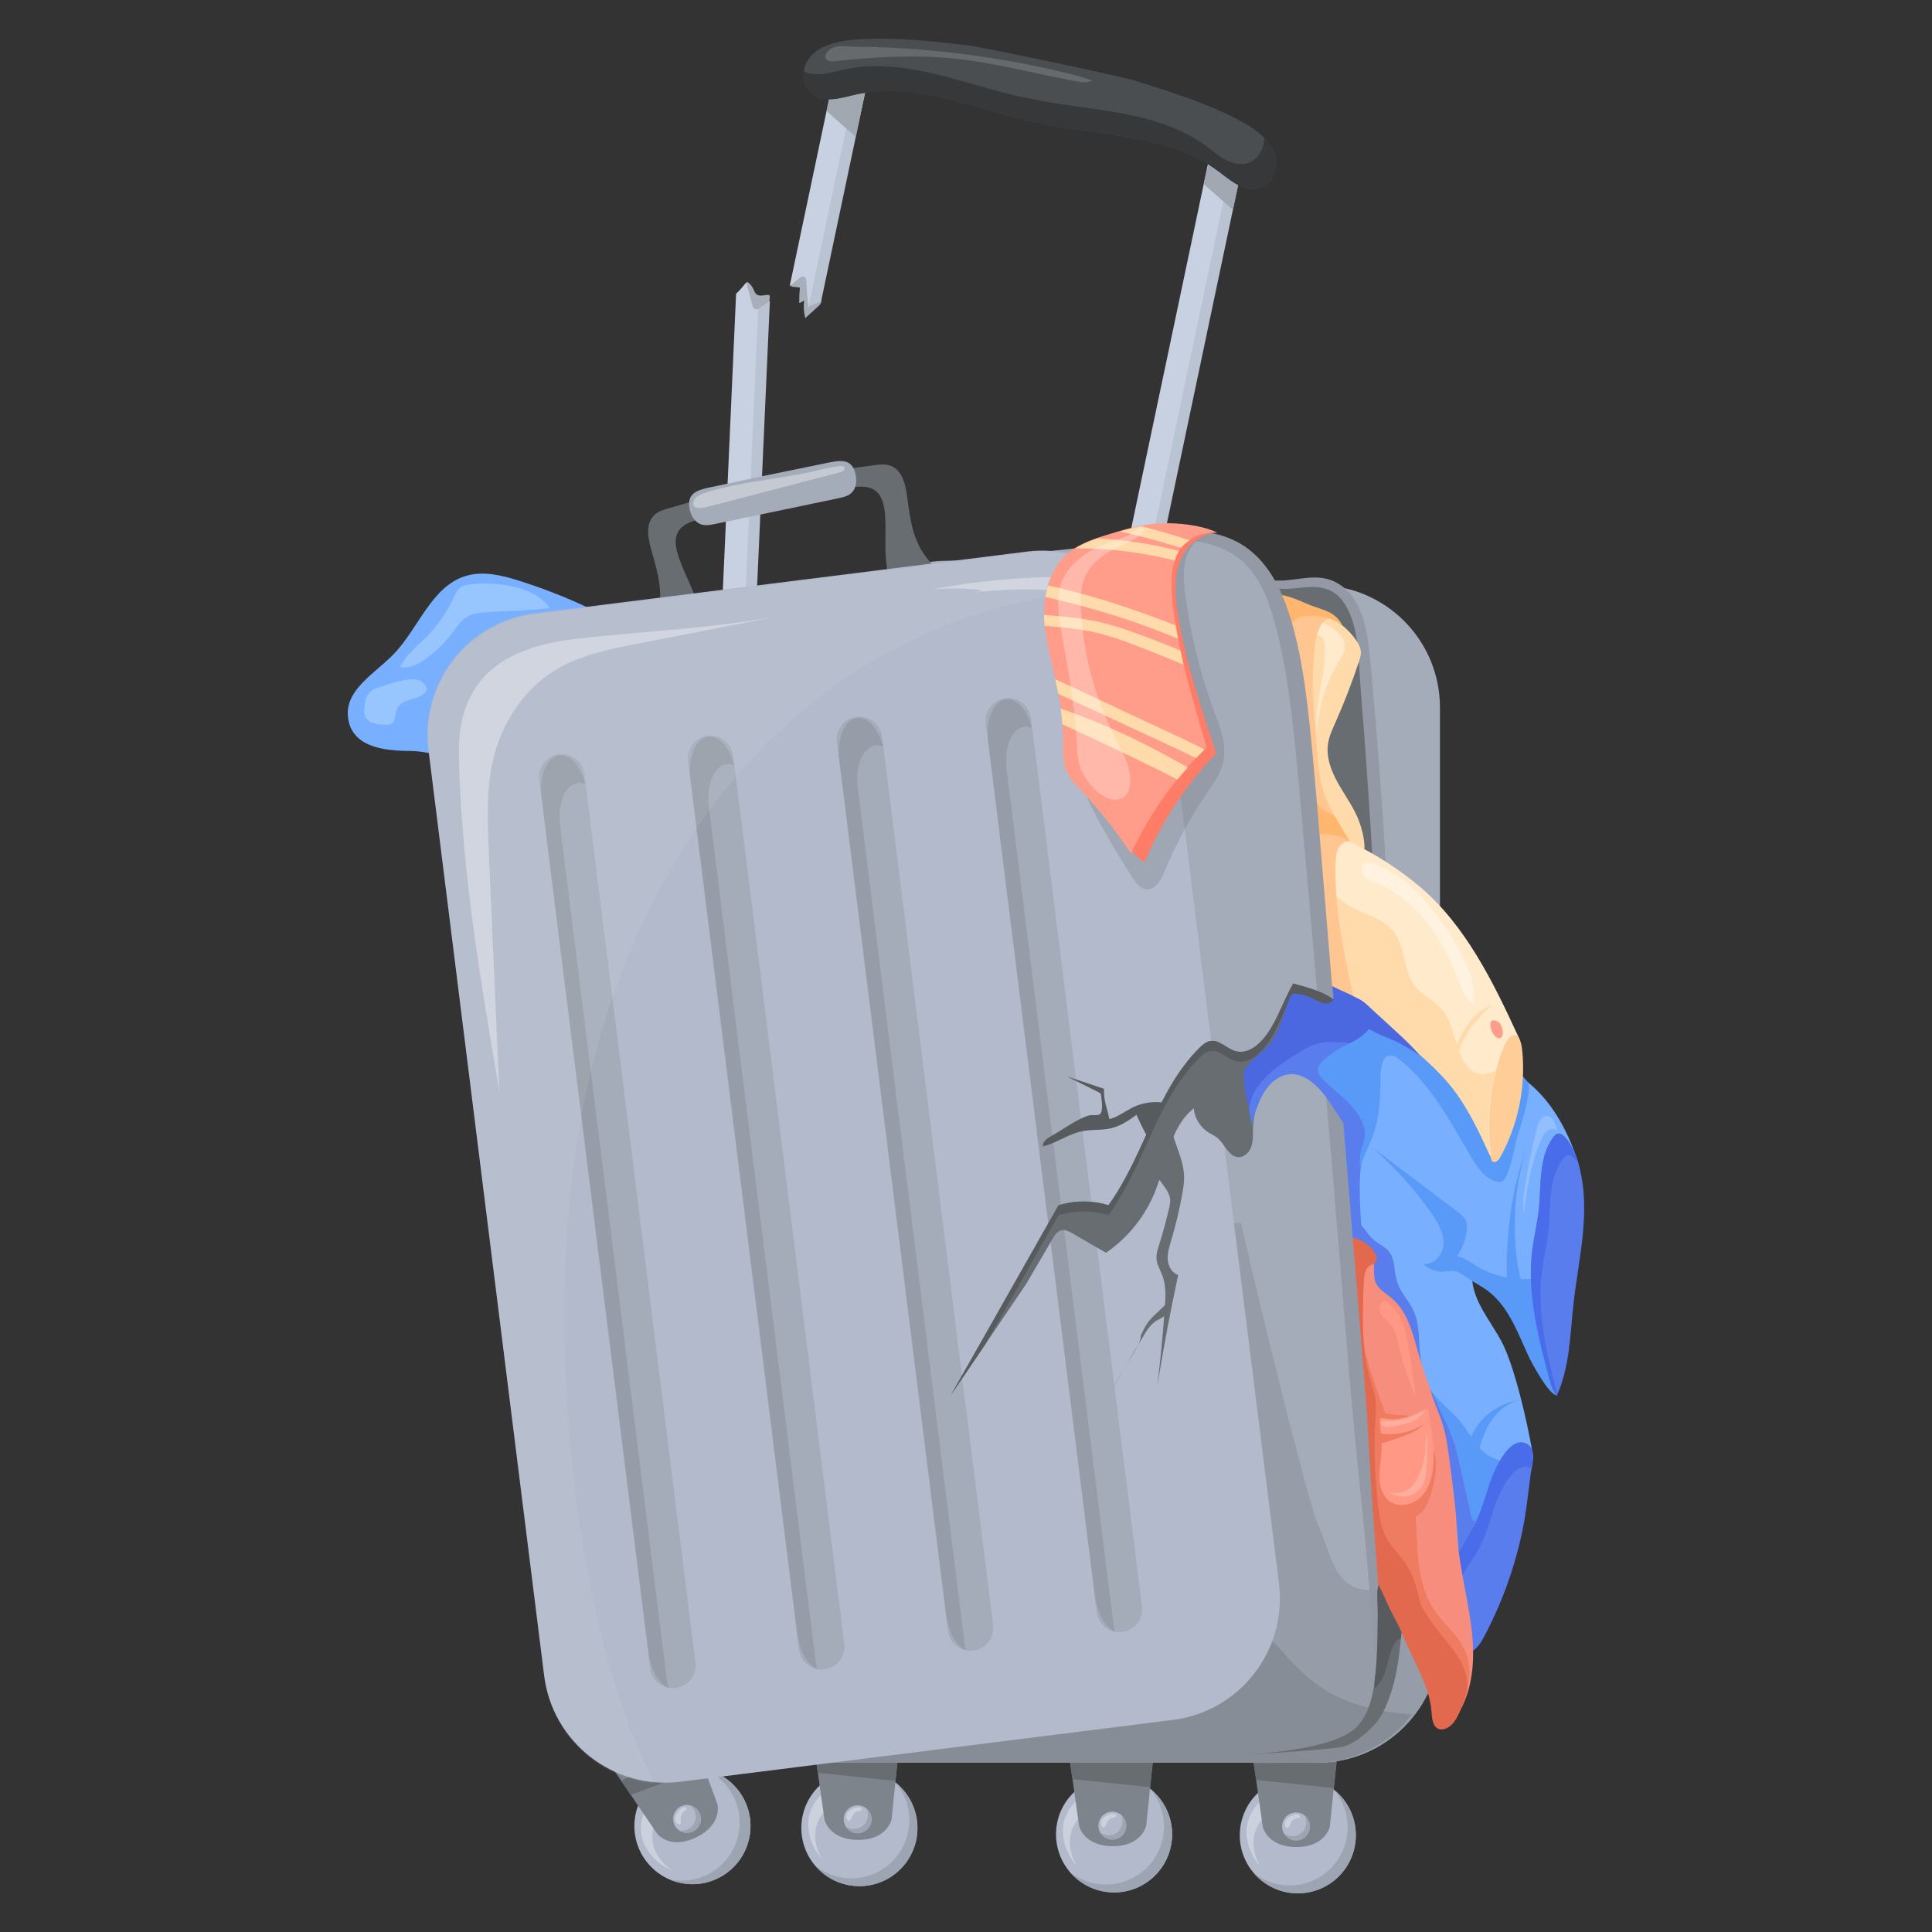 <svg width="50" height="50" viewBox="0 0 50 50" fill="none" xmlns="http://www.w3.org/2000/svg">
<rect x="0" y="0" width="50" height="50" fill="#333333" stroke="none"/>
<g clip-path="url(#clip0_267_4903)">
<path d="M40.792 29.936C41.141 30.938 40.738 32.086 40.605 33.139C40.483 34.114 40.36 35.09 40.236 36.064C39.904 35.53 39.685 34.935 39.383 34.383C39.081 33.831 38.671 33.305 38.096 33.055C38.115 33.672 38.568 34.171 38.858 34.715C39.196 35.347 39.534 36.843 39.653 37.55C39.722 37.968 39.581 37.614 39.57 38.036C39.558 38.442 39.469 38.841 39.383 39.238C39.258 39.802 39.134 40.369 38.943 40.913C38.681 41.66 38.294 42.364 37.805 42.986C37.509 42.345 37.392 41.636 37.286 40.938C36.924 38.516 36.682 36.077 36.43 33.642C36.233 31.755 36.052 29.743 36.916 28.054C37.011 27.871 37.135 27.678 37.333 27.625C37.662 27.535 38.073 27.778 38.415 27.788C38.79 27.799 39.002 27.629 39.336 27.856C39.99 28.297 40.47 29.009 40.792 29.936Z" fill="#78AFFF"/>
<path d="M9.002 18.516C8.957 17.839 9.696 17.429 10.172 16.945C10.836 16.27 11.161 15.165 12.07 14.901C12.516 14.772 12.991 14.889 13.433 15.029C14.576 15.39 15.675 15.893 16.694 16.525C17.271 16.882 17.843 17.3 18.178 17.89C18.516 18.48 18.564 19.283 18.13 19.807C17.888 20.096 17.533 20.268 17.177 20.389C15.548 20.942 13.735 20.596 12.199 19.913C11.602 19.646 11.219 19.438 10.557 19.433C9.936 19.429 9.057 19.331 9.002 18.516Z" fill="#78AFFF"/>
<path d="M19.503 7.495C19.522 7.542 19.543 7.593 19.585 7.621C19.668 7.68 19.781 7.629 19.883 7.633C19.896 7.633 19.909 7.635 19.917 7.646C19.922 7.653 19.922 7.665 19.922 7.676C19.907 7.933 19.881 8.192 19.813 8.44C19.773 8.584 19.703 8.739 19.562 8.788C19.456 8.824 19.33 8.78 19.268 8.688C19.226 8.625 19.213 8.548 19.205 8.472C19.181 8.264 19.173 8.056 19.183 7.846C19.188 7.706 19.235 7.43 19.319 7.309C19.343 7.266 19.464 7.391 19.503 7.495Z" fill="#A8AFBA"/>
<path d="M20.701 7.449C20.688 7.582 20.682 7.714 20.684 7.846C20.73 7.827 20.771 7.805 20.812 7.776C20.792 7.928 20.801 8.085 20.841 8.232C20.954 8.13 21.067 8.028 21.18 7.924C21.209 7.897 21.237 7.871 21.248 7.835C21.256 7.81 21.256 7.784 21.254 7.757C21.248 7.623 21.245 7.489 21.239 7.355C21.235 7.245 21.23 7.132 21.184 7.031C21.139 6.931 21.045 6.844 20.935 6.844C20.846 6.844 20.767 6.897 20.697 6.954C20.607 7.03 20.52 7.122 20.501 7.239C20.492 7.29 20.448 7.377 20.48 7.413C20.492 7.427 20.703 7.43 20.701 7.449Z" fill="#A8AFBA"/>
<path d="M20.873 7.256C20.875 7.485 20.899 7.712 20.924 7.939C21.029 7.888 21.139 7.846 21.248 7.81L22.52 1.771L21.943 1.65L20.782 7.158C20.829 7.162 20.871 7.209 20.873 7.256Z" fill="#BAC3D1"/>
<path d="M19.64 7.988C19.577 8.039 19.498 7.999 19.479 7.928C19.436 7.765 19.389 7.604 19.349 7.442L18.604 24.124L19.192 24.15L19.924 7.795C19.823 7.85 19.728 7.914 19.64 7.988Z" fill="#BAC3D1"/>
<path d="M32.245 3.826L31.669 3.704L26.978 25.988L27.554 26.11L32.245 3.826Z" fill="#BAC3D1"/>
<path d="M19.477 7.928C19.42 7.722 19.362 7.517 19.314 7.309C19.23 7.41 19.147 7.514 19.05 7.602L18.312 24.108L18.901 24.135L19.624 7.998C19.564 8.032 19.496 7.992 19.477 7.928Z" fill="#C7D1E2"/>
<path d="M20.722 7.171C20.785 7.124 20.871 7.188 20.871 7.256C20.873 7.485 20.898 7.712 20.922 7.939C20.924 7.939 20.924 7.937 20.926 7.937L22.238 1.711L21.662 1.588L20.436 7.408C20.532 7.33 20.624 7.245 20.722 7.171Z" fill="#C7D1E2"/>
<path d="M31.964 3.765L31.388 3.643L26.696 25.928L27.273 26.049L31.964 3.765Z" fill="#C7D1E2"/>
<path d="M21.53 2.299L21.391 2.876L22.147 3.543L22.461 2.072L21.53 2.299Z" fill="#A1A8B2"/>
<path d="M31.291 4.186L31.151 4.763L31.908 5.43L32.219 3.959L31.291 4.186Z" fill="#A1A8B2"/>
<path d="M32.975 3.948C32.819 3.56 32.422 3.295 32.03 3.091C31.186 2.651 30.263 2.365 29.348 2.081C29.012 1.976 25.436 1.219 25.087 1.18C24.136 1.068 23.176 0.956 22.227 1.017C21.785 1.045 21.315 1.127 21.017 1.418C20.717 1.709 20.706 2.272 21.094 2.484C21.41 2.656 21.796 2.526 22.144 2.446C22.923 2.269 23.757 2.376 24.548 2.567C25.333 2.756 26.099 3.027 26.891 3.182C27.68 3.36 28.488 3.424 29.284 3.568C30.084 3.713 30.89 3.953 31.532 4.43C31.817 4.643 32.118 4.918 32.477 4.889C32.915 4.855 33.132 4.335 32.975 3.948Z" fill="#4B4E51"/>
<path d="M32.975 3.948C32.918 3.806 32.828 3.679 32.718 3.568C32.718 3.893 32.511 4.216 32.167 4.244C31.809 4.275 31.509 3.999 31.222 3.785C30.58 3.307 29.774 3.068 28.974 2.923C28.18 2.777 27.37 2.715 26.582 2.537C25.789 2.38 25.023 2.112 24.238 1.923C23.447 1.732 22.613 1.624 21.834 1.802C21.492 1.879 21.115 2.006 20.804 1.847C20.768 2.097 20.856 2.358 21.092 2.486C21.407 2.658 21.794 2.528 22.142 2.448C22.921 2.271 23.755 2.378 24.546 2.569C25.331 2.758 26.097 3.029 26.889 3.184C27.678 3.361 28.486 3.426 29.282 3.569C30.082 3.715 30.888 3.955 31.529 4.432C31.814 4.645 32.116 4.919 32.475 4.891C32.914 4.855 33.131 4.335 32.975 3.948Z" fill="#36383A"/>
<path opacity="0.16" d="M21.585 1.586C22.628 1.471 23.681 1.41 24.725 1.52C25.796 1.631 26.84 1.923 27.9 2.112C28.031 2.134 28.182 2.151 28.282 2.066C28.253 2.091 27.972 1.983 27.925 1.972C27.799 1.94 27.67 1.908 27.544 1.877C27.289 1.817 27.034 1.758 26.778 1.705C26.264 1.599 25.747 1.51 25.228 1.439C24.191 1.293 23.143 1.217 22.096 1.208C21.921 1.206 21.673 1.161 21.515 1.255C21.302 1.378 21.298 1.618 21.585 1.586Z" fill="white"/>
<path d="M19.409 47.458C19.519 46.634 18.942 45.876 18.12 45.766C17.298 45.655 16.542 46.233 16.431 47.057C16.321 47.88 16.898 48.638 17.72 48.749C18.542 48.859 19.298 48.281 19.409 47.458Z" fill="#B2BACC"/>
<path d="M18.235 45.786C18.552 45.922 18.823 46.168 18.988 46.502C19.354 47.249 19.046 48.151 18.303 48.518C17.988 48.673 17.644 48.707 17.325 48.639C17.714 48.807 18.172 48.811 18.584 48.609C19.329 48.242 19.635 47.34 19.269 46.593C19.056 46.162 18.667 45.878 18.235 45.786Z" fill="#9DA5B2"/>
<path opacity="0.33" d="M16.65 47.671C16.78 48.013 17.076 48.274 17.412 48.414C17.214 48.287 17.046 48.108 16.953 47.89C16.863 47.673 16.853 47.417 16.951 47.204C17.003 47.094 17.078 46.998 17.136 46.894C17.182 46.81 17.216 46.703 17.157 46.629C16.965 46.381 16.718 46.784 16.657 46.93C16.561 47.16 16.561 47.434 16.65 47.671Z" fill="white"/>
<path d="M18.567 46.691C18.567 46.691 18.703 47.213 18.026 47.546C17.339 47.884 17.009 47.459 17.009 47.459L15.801 45.682L17.826 44.683L18.567 46.691Z" fill="#7E848C"/>
<path d="M18.103 46.914C18.19 47.094 18.118 47.31 17.939 47.397C17.76 47.484 17.544 47.412 17.458 47.232C17.371 47.053 17.443 46.837 17.622 46.75C17.799 46.663 18.014 46.737 18.103 46.914Z" fill="#B2BACC"/>
<path d="M17.85 46.72C17.899 46.754 17.94 46.801 17.969 46.858C18.055 47.037 17.984 47.253 17.804 47.34C17.731 47.376 17.65 47.385 17.574 47.37C17.678 47.442 17.816 47.457 17.936 47.397C18.116 47.31 18.188 47.092 18.101 46.914C18.052 46.81 17.955 46.742 17.85 46.72Z" fill="#9DA5B2"/>
<path opacity="0.33" d="M17.561 46.867C17.52 46.913 17.482 46.967 17.471 47.028C17.46 47.088 17.479 47.158 17.528 47.196C17.546 47.211 17.573 47.219 17.594 47.208C17.609 47.2 17.616 47.183 17.62 47.166C17.622 47.149 17.62 47.132 17.62 47.117C17.616 47.073 17.616 47.028 17.63 46.984C17.643 46.941 17.667 46.901 17.703 46.877C17.718 46.867 17.733 46.86 17.747 46.846C17.76 46.835 17.769 46.816 17.763 46.799C17.752 46.767 17.703 46.769 17.678 46.778C17.633 46.797 17.594 46.833 17.561 46.867Z" fill="white"/>
<path d="M16.072 46.09L16.323 46.449L18.22 45.75L17.986 45.111L16.072 46.09Z" fill="#686D72"/>
<path d="M29.894 48.536C30.481 47.948 30.481 46.995 29.894 46.407C29.308 45.82 28.357 45.82 27.77 46.407C27.183 46.995 27.183 47.948 27.77 48.536C28.357 49.124 29.308 49.124 29.894 48.536Z" fill="#B2BACC"/>
<path d="M29.763 46.291C29.988 46.553 30.124 46.894 30.124 47.268C30.124 48.1 29.452 48.773 28.622 48.773C28.271 48.773 27.946 48.652 27.691 48.448C27.967 48.771 28.376 48.975 28.833 48.975C29.663 48.975 30.335 48.302 30.335 47.47C30.335 46.994 30.111 46.567 29.763 46.291Z" fill="#9DA5B2"/>
<path opacity="0.33" d="M27.512 47.283C27.478 47.646 27.627 48.013 27.868 48.287C27.747 48.085 27.674 47.85 27.689 47.614C27.702 47.38 27.806 47.145 27.989 46.996C28.083 46.92 28.193 46.867 28.291 46.799C28.368 46.746 28.446 46.663 28.427 46.57C28.365 46.262 27.965 46.514 27.846 46.618C27.657 46.786 27.536 47.032 27.512 47.283Z" fill="white"/>
<path d="M29.663 47.251C29.663 47.251 29.553 47.779 28.801 47.779C28.036 47.779 27.927 47.251 27.927 47.251L27.625 45.122H29.882L29.663 47.251Z" fill="#7E848C"/>
<path d="M28.787 47.608C28.986 47.608 29.148 47.447 29.148 47.247C29.148 47.048 28.986 46.886 28.787 46.886C28.588 46.886 28.427 47.048 28.427 47.247C28.427 47.447 28.588 47.608 28.787 47.608Z" fill="#B2BACC"/>
<path d="M29.006 46.962C29.036 47.015 29.053 47.073 29.053 47.138C29.053 47.336 28.892 47.499 28.692 47.499C28.61 47.499 28.534 47.47 28.474 47.423C28.536 47.533 28.653 47.606 28.787 47.606C28.985 47.606 29.147 47.446 29.147 47.245C29.147 47.13 29.093 47.028 29.006 46.962Z" fill="#9DA5B2"/>
<path opacity="0.33" d="M28.684 46.965C28.625 46.988 28.569 47.02 28.531 47.069C28.493 47.119 28.48 47.191 28.508 47.245C28.52 47.266 28.539 47.287 28.563 47.285C28.58 47.285 28.595 47.274 28.605 47.261C28.614 47.247 28.62 47.23 28.625 47.215C28.64 47.173 28.661 47.134 28.691 47.1C28.722 47.068 28.761 47.041 28.805 47.035C28.822 47.034 28.84 47.034 28.858 47.028C28.875 47.022 28.892 47.011 28.893 46.992C28.897 46.958 28.854 46.937 28.825 46.935C28.778 46.933 28.727 46.949 28.684 46.965Z" fill="white"/>
<path d="M27.689 45.61L27.757 46.043L29.767 46.253L29.839 45.578L27.689 45.61Z" fill="#686D72"/>
<path d="M35.054 47.82C35.233 47.008 34.721 46.205 33.911 46.025C33.101 45.846 32.3 46.359 32.121 47.171C31.942 47.982 32.454 48.785 33.264 48.965C34.074 49.144 34.875 48.631 35.054 47.82Z" fill="#B2BACC"/>
<path d="M34.516 46.313C34.741 46.576 34.877 46.916 34.877 47.291C34.877 48.123 34.205 48.796 33.375 48.796C33.024 48.796 32.699 48.675 32.444 48.471C32.72 48.794 33.129 48.998 33.586 48.998C34.416 48.998 35.088 48.325 35.088 47.493C35.088 47.017 34.865 46.589 34.516 46.313Z" fill="#9DA5B2"/>
<path opacity="0.33" d="M32.265 47.306C32.231 47.669 32.38 48.036 32.621 48.31C32.5 48.108 32.427 47.873 32.442 47.637C32.455 47.402 32.559 47.168 32.742 47.019C32.836 46.943 32.946 46.89 33.044 46.822C33.121 46.769 33.199 46.686 33.18 46.593C33.117 46.285 32.718 46.536 32.599 46.64C32.41 46.809 32.289 47.054 32.265 47.306Z" fill="white"/>
<path d="M34.416 47.274C34.416 47.274 34.306 47.801 33.553 47.801C32.789 47.801 32.68 47.274 32.68 47.274L32.378 45.145H34.635L34.416 47.274Z" fill="#7E848C"/>
<path d="M33.541 47.629C33.74 47.629 33.901 47.468 33.901 47.268C33.901 47.069 33.74 46.907 33.541 46.907C33.342 46.907 33.181 47.069 33.181 47.268C33.181 47.468 33.342 47.629 33.541 47.629Z" fill="#B2BACC"/>
<path d="M33.762 46.984C33.792 47.037 33.807 47.096 33.807 47.16C33.807 47.359 33.647 47.521 33.446 47.521C33.363 47.521 33.288 47.493 33.227 47.446C33.29 47.555 33.407 47.629 33.541 47.629C33.739 47.629 33.901 47.468 33.901 47.268C33.901 47.153 33.846 47.051 33.762 46.984Z" fill="#9DA5B2"/>
<path opacity="0.33" d="M33.437 46.988C33.378 47.011 33.322 47.043 33.284 47.092C33.246 47.141 33.233 47.213 33.261 47.268C33.273 47.289 33.291 47.31 33.316 47.308C33.333 47.308 33.348 47.296 33.358 47.283C33.367 47.27 33.373 47.253 33.378 47.238C33.393 47.196 33.414 47.157 33.444 47.123C33.475 47.09 33.514 47.064 33.558 47.058C33.575 47.056 33.593 47.056 33.61 47.051C33.627 47.045 33.644 47.034 33.646 47.015C33.65 46.981 33.607 46.96 33.578 46.958C33.531 46.956 33.48 46.971 33.437 46.988Z" fill="white"/>
<path d="M32.444 45.631L32.51 46.066L34.52 46.276L34.592 45.6L32.444 45.631Z" fill="#686D72"/>
<path d="M23.302 48.372C23.889 47.785 23.889 46.832 23.302 46.244C22.716 45.656 21.765 45.656 21.178 46.244C20.592 46.832 20.592 47.785 21.178 48.372C21.765 48.96 22.716 48.96 23.302 48.372Z" fill="#B2BACC"/>
<path d="M23.174 46.128C23.398 46.391 23.534 46.731 23.534 47.105C23.534 47.937 22.862 48.611 22.032 48.611C21.681 48.611 21.356 48.489 21.102 48.285C21.377 48.609 21.787 48.813 22.243 48.813C23.073 48.813 23.745 48.14 23.745 47.308C23.743 46.829 23.521 46.404 23.174 46.128Z" fill="#9DA5B2"/>
<path opacity="0.33" d="M20.922 47.119C20.888 47.482 21.037 47.849 21.278 48.123C21.158 47.92 21.084 47.686 21.099 47.45C21.112 47.215 21.216 46.981 21.399 46.831C21.494 46.756 21.603 46.703 21.701 46.635C21.779 46.582 21.856 46.498 21.837 46.406C21.775 46.098 21.375 46.349 21.256 46.453C21.065 46.623 20.944 46.867 20.922 47.119Z" fill="white"/>
<path d="M23.073 47.088C23.073 47.088 22.964 47.616 22.211 47.616C21.447 47.616 21.337 47.088 21.337 47.088L21.035 44.959H23.292L23.073 47.088Z" fill="#7E848C"/>
<path d="M22.556 47.083C22.556 47.281 22.395 47.444 22.195 47.444C21.997 47.444 21.835 47.283 21.835 47.083C21.835 46.884 21.995 46.722 22.195 46.722C22.395 46.722 22.556 46.884 22.556 47.083Z" fill="#B2BACC"/>
<path d="M22.417 46.797C22.447 46.85 22.462 46.909 22.462 46.973C22.462 47.172 22.302 47.334 22.102 47.334C22.019 47.334 21.943 47.306 21.883 47.259C21.945 47.368 22.062 47.442 22.196 47.442C22.394 47.442 22.556 47.281 22.556 47.081C22.556 46.967 22.502 46.863 22.417 46.797Z" fill="#9DA5B2"/>
<path opacity="0.33" d="M22.092 46.801C22.034 46.824 21.977 46.856 21.939 46.905C21.901 46.954 21.888 47.026 21.917 47.081C21.928 47.102 21.947 47.123 21.971 47.121C21.988 47.121 22.003 47.109 22.013 47.096C22.022 47.083 22.028 47.066 22.034 47.051C22.049 47.009 22.069 46.969 22.1 46.935C22.13 46.903 22.169 46.877 22.213 46.871C22.23 46.869 22.249 46.869 22.266 46.864C22.283 46.858 22.3 46.846 22.302 46.828C22.305 46.794 22.262 46.773 22.234 46.771C22.186 46.771 22.137 46.784 22.092 46.801Z" fill="white"/>
<path d="M21.1 45.445L21.166 45.88L23.175 46.09L23.247 45.413L21.1 45.445Z" fill="#686D72"/>
<path d="M34.105 45.617H21.26C19.515 45.617 18.1 44.199 18.1 42.45V18.311C18.1 16.563 19.515 15.145 21.26 15.145H34.105C35.851 15.145 37.266 16.563 37.266 18.311V42.45C37.266 44.199 35.851 45.617 34.105 45.617Z" fill="#A4ACBA"/>
<path d="M37.266 42.45V40.414C36.76 40.887 36.082 41.21 35.394 41.153C34.518 41.082 34.486 40.295 34.099 39.431C33.822 38.813 31.816 30.681 31.644 29.338C31.061 24.766 31.98 27.879 31.848 23.271C31.81 21.968 31.786 20.648 31.488 19.372C31.397 18.985 31.255 17.998 30.861 17.799C30.487 17.61 29.853 18.083 29.593 18.306C28.882 18.913 28.544 19.839 28.238 20.724C26.559 25.585 24.987 30.482 23.413 35.379C22.686 37.642 21.958 39.909 21.5 42.242C21.281 43.352 21.126 44.496 21.25 45.617C21.252 45.617 21.254 45.617 21.258 45.617H34.103C35.85 45.617 37.266 44.199 37.266 42.45Z" fill="#969DA8"/>
<path d="M29.837 13.982C30.688 13.893 31.629 13.829 32.31 14.345C32.722 14.655 32.971 15.135 33.15 15.617C33.469 16.477 33.609 17.393 33.735 18.302C34.303 22.426 34.624 26.582 34.945 30.732C34.96 30.927 34.962 31.151 34.815 31.276C34.731 31.346 34.62 31.367 34.513 31.386C33.656 31.53 32.788 31.62 31.92 31.654C31.516 31.669 31.09 31.668 30.744 31.456C30.404 31.248 30.208 30.872 30.059 30.503C29.682 29.571 29.503 28.571 29.325 27.58C29.021 25.871 28.716 24.15 28.695 22.414C28.68 21.085 28.821 19.701 28.316 18.472C27.917 17.506 27.148 16.731 26.278 16.154C25.781 15.825 25.247 15.555 24.706 15.311C24.526 15.23 23.596 14.935 23.93 14.604C24.053 14.483 24.666 14.521 24.845 14.502C25.166 14.468 25.489 14.435 25.81 14.402C26.442 14.335 27.074 14.269 27.706 14.205C28.416 14.129 29.127 14.056 29.837 13.982Z" fill="#A4ACBA"/>
<path d="M17.622 13.668C17.733 13.553 17.903 13.494 18.065 13.443C18.712 13.235 19.367 13.044 20.028 12.872L19.93 12.401C19.052 12.652 18.175 12.904 17.299 13.155C17.201 13.184 17.099 13.212 17.014 13.267C16.693 13.471 16.758 13.883 16.848 14.203C17.024 14.825 17.193 15.364 16.997 15.997C16.827 16.542 17.707 16.563 18.035 16.186C18.126 16.082 18.118 15.942 18.093 15.818C17.994 15.305 17.695 14.848 17.543 14.348C17.469 14.122 17.441 13.853 17.622 13.668Z" fill="#686D72"/>
<path d="M22.549 12.639C22.4 12.579 22.222 12.592 22.052 12.609C21.375 12.677 20.7 12.764 20.026 12.87L19.928 12.399C20.832 12.278 21.735 12.159 22.641 12.038C22.743 12.025 22.847 12.012 22.947 12.027C23.323 12.085 23.426 12.49 23.471 12.819C23.56 13.46 23.617 14.021 24.051 14.523C24.424 14.954 23.624 15.326 23.175 15.111C23.051 15.05 23.002 14.919 22.975 14.797C22.862 14.286 22.954 13.749 22.896 13.229C22.87 12.997 22.788 12.738 22.549 12.639Z" fill="#686D72"/>
<path d="M21.269 12.008C20.873 12.089 20.337 12.199 19.905 12.288C19.875 12.293 19.844 12.301 19.814 12.307C19.782 12.312 19.752 12.32 19.722 12.325C19.329 12.409 18.937 12.492 18.544 12.577C18.097 12.671 17.752 12.713 17.85 13.19C17.887 13.362 17.995 13.543 18.191 13.583C18.293 13.604 18.403 13.581 18.506 13.56C19.037 13.45 19.569 13.339 20.099 13.229C20.629 13.118 21.162 13.006 21.692 12.896C21.796 12.874 21.905 12.851 21.99 12.793C22.156 12.677 22.18 12.469 22.146 12.295C22.05 11.817 21.716 11.917 21.269 12.008Z" fill="#A4ACBA"/>
<path opacity="0.35" d="M17.942 13.012C17.936 13.05 17.944 13.087 17.974 13.114C17.995 13.131 18.023 13.14 18.053 13.144C18.148 13.159 18.25 13.133 18.346 13.108C19.461 12.817 20.578 12.526 21.694 12.235C21.739 12.223 21.788 12.21 21.824 12.182C21.86 12.153 21.875 12.104 21.843 12.078C21.816 12.055 21.771 12.057 21.731 12.061C21.512 12.085 21.297 12.142 21.08 12.191C20.174 12.399 19.238 12.456 18.346 12.723C18.172 12.774 17.967 12.838 17.942 13.012Z" fill="white"/>
<path d="M33.807 20.1C34.426 27.729 35.045 35.358 35.662 42.986C35.858 38.37 35.939 33.751 35.956 29.132C35.971 24.691 35.926 20.219 35.067 15.863C35.026 15.657 34.973 15.432 34.805 15.305C34.694 15.222 34.56 15.165 34.424 15.145C34.165 15.105 33.258 15.018 32.888 15.035C32.888 15.035 33.299 16.453 33.361 16.716C33.622 17.824 33.714 18.966 33.807 20.1Z" fill="#686D72"/>
<path d="M32.748 15.126C33.114 15.319 33.49 15.211 33.882 15.192C34.239 15.175 34.558 15.273 34.767 15.578C35.184 16.179 35.152 17.058 35.209 17.754C35.364 19.697 35.497 21.645 35.597 23.594C35.797 27.502 35.884 31.418 35.831 35.33C35.816 36.427 35.794 37.521 35.76 38.618C35.743 39.166 35.716 39.713 35.701 40.261C35.694 40.535 35.688 40.809 35.69 41.082C35.692 41.371 35.662 41.649 35.628 41.936C35.614 42.051 35.811 42.057 35.811 41.936C35.811 41.696 35.796 41.452 35.824 41.214C35.856 40.951 35.877 40.688 35.896 40.425C35.933 39.923 35.95 39.418 35.973 38.915C36.016 37.93 36.052 36.943 36.075 35.956C36.124 33.95 36.137 31.944 36.116 29.938C36.075 25.948 35.896 21.959 35.541 17.984C35.497 17.497 35.469 17.003 35.392 16.519C35.335 16.162 35.239 15.795 35.035 15.491C34.837 15.197 34.55 14.997 34.195 14.955C33.731 14.902 33.265 15.101 32.803 14.995C32.727 14.978 32.673 15.086 32.748 15.126Z" fill="#949AA5"/>
<path d="M36.537 44.368C35.988 44.33 35.447 44.235 34.929 44.044C34.182 43.77 33.663 43.299 33.158 42.704C32.659 42.116 32.263 42.233 31.605 42.526C30.016 43.231 28.357 43.649 26.64 43.893C24.813 44.154 22.966 44.251 21.134 44.464C21.12 44.85 21.13 45.234 21.171 45.617C21.173 45.617 21.175 45.617 21.179 45.617H34.022C35.048 45.617 35.96 45.128 36.537 44.368Z" fill="#878D96"/>
<path d="M30.356 44.511L17.611 46.111C15.879 46.328 14.299 45.097 14.082 43.362L11.089 19.41C10.872 17.674 12.101 16.092 13.833 15.874L26.578 14.275C28.31 14.057 29.89 15.288 30.107 17.024L33.099 40.976C33.316 42.711 32.088 44.294 30.356 44.511Z" fill="#B2BACC"/>
<path d="M17.484 43.685C17.162 43.725 16.867 43.496 16.826 43.173L13.954 20.18C13.914 19.856 14.142 19.561 14.465 19.52C14.788 19.48 15.082 19.709 15.124 20.032L17.998 43.025C18.035 43.35 17.807 43.645 17.484 43.685Z" fill="#A4ACBA"/>
<path d="M17.258 43.477L14.494 21.356C14.424 20.792 14.628 20.302 14.95 20.261C15.018 20.253 15.084 20.265 15.15 20.293C15.037 19.834 14.758 19.514 14.475 19.548C14.152 19.588 13.947 20.077 14.018 20.643L16.783 42.766C16.839 43.212 17.051 43.572 17.296 43.681C17.279 43.615 17.266 43.547 17.258 43.477Z" fill="#969DA8"/>
<path d="M21.336 43.203C21.013 43.243 20.719 43.014 20.677 42.691L17.805 19.697C17.766 19.374 17.994 19.079 18.317 19.038C18.639 18.998 18.934 19.227 18.975 19.55L21.849 42.543C21.889 42.867 21.66 43.161 21.336 43.203Z" fill="#A4ACBA"/>
<path d="M21.11 42.995L18.345 20.872C18.275 20.308 18.479 19.818 18.802 19.777C18.87 19.769 18.936 19.781 19.002 19.809C18.889 19.349 18.609 19.03 18.326 19.064C18.004 19.104 17.798 19.593 17.87 20.159L20.634 42.282C20.691 42.728 20.902 43.088 21.148 43.197C21.131 43.133 21.119 43.065 21.11 42.995Z" fill="#969DA8"/>
<path d="M25.189 42.719C24.867 42.759 24.572 42.53 24.531 42.206L21.659 19.213C21.619 18.89 21.848 18.595 22.17 18.553C22.493 18.514 22.787 18.743 22.829 19.066L25.701 42.059C25.74 42.382 25.512 42.679 25.189 42.719Z" fill="#A4ACBA"/>
<path d="M24.961 42.511L22.199 20.387C22.129 19.824 22.333 19.334 22.655 19.293C22.723 19.285 22.789 19.297 22.855 19.325C22.742 18.865 22.463 18.546 22.18 18.58C21.857 18.62 21.651 19.109 21.723 19.675L24.488 41.798C24.544 42.244 24.756 42.604 25.001 42.713C24.984 42.649 24.971 42.581 24.961 42.511Z" fill="#969DA8"/>
<path d="M29.041 42.235C28.718 42.275 28.424 42.046 28.382 41.722L25.51 18.731C25.471 18.408 25.699 18.113 26.022 18.071C26.344 18.032 26.639 18.26 26.68 18.584L29.554 41.577C29.594 41.9 29.364 42.195 29.041 42.235Z" fill="#A4ACBA"/>
<path d="M28.815 42.027L26.05 19.905C25.98 19.342 26.184 18.852 26.507 18.811C26.575 18.803 26.641 18.814 26.707 18.843C26.594 18.383 26.314 18.064 26.032 18.098C25.709 18.137 25.503 18.627 25.575 19.193L28.339 41.316C28.396 41.762 28.607 42.121 28.853 42.231C28.836 42.165 28.822 42.097 28.815 42.027Z" fill="#969DA8"/>
<path opacity="0.07" d="M29.231 15.235C28.565 14.556 27.601 14.184 26.584 14.313L13.839 15.912C12.107 16.13 10.878 17.712 11.095 19.448L14.088 43.4C14.275 44.899 15.481 46.022 16.922 46.158C15.622 43.441 15.016 40.355 14.754 37.328C14.443 33.725 14.565 30.04 15.603 26.576C16.639 23.11 18.645 19.868 21.579 17.761C23.797 16.167 26.505 15.273 29.231 15.235Z" fill="white"/>
<path opacity="0.35" d="M11.944 18.697C11.866 19.075 11.87 19.467 11.883 19.852C11.976 22.673 12.45 25.464 12.923 28.245C12.833 26.173 12.742 24.099 12.649 22.027C12.616 21.255 12.584 20.473 12.749 19.718C12.961 18.765 13.516 17.873 14.344 17.358C14.991 16.956 15.759 16.803 16.509 16.657C17.752 16.415 18.996 16.173 20.237 15.931C18.509 16.258 16.69 16.332 14.94 16.529C13.57 16.685 12.261 17.162 11.944 18.697Z" fill="white"/>
<path opacity="0.35" d="M25.295 15.334C25.287 15.328 25.28 15.322 25.272 15.317C25.774 15.279 26.295 15.241 26.797 15.256C27.052 15.264 27.308 15.279 27.553 15.349C28.086 15.5 28.52 15.905 28.806 16.377C29.093 16.85 29.252 17.391 29.378 17.93C29.52 18.533 29.627 19.145 29.697 19.76C29.729 18.86 29.633 17.956 29.41 17.084C29.293 16.627 29.14 16.173 28.872 15.784C28.606 15.394 28.214 15.075 27.753 14.976C27.544 14.931 27.327 14.931 27.114 14.937C26.117 14.959 25.123 15.065 24.145 15.25C24.555 15.216 24.966 15.222 25.374 15.267C25.412 15.271 25.331 15.335 25.295 15.334Z" fill="white"/>
<path d="M35.801 25.472C36.248 26.827 37.637 27.684 39.036 27.954C39.249 27.996 39.483 28.037 39.619 28.206C39.721 28.331 39.745 28.499 39.764 28.658C39.943 30.121 40.041 31.596 40.33 33.042C40.385 33.316 40.447 33.596 40.407 33.872C40.372 34.12 40.258 34.349 40.147 34.572C39.94 34.988 37.715 31.723 37.505 32.138C37.349 32.45 39.207 36.447 39.122 36.788C39.038 37.134 39.03 37.495 39.026 37.852C39.011 38.864 38.996 39.873 38.981 40.885C38.638 40.541 38.288 40.193 37.873 39.94C37.46 39.686 36.992 39.537 36.532 39.389C36.25 39.299 35.969 39.21 35.688 39.119C35.616 39.125 35.582 39.032 35.571 38.96C35.405 37.765 35.452 36.548 35.296 35.351C35.175 34.434 34.937 33.538 34.779 32.626C34.513 31.097 34.477 29.541 34.448 27.992C34.433 27.202 34.422 26.41 34.382 25.619C34.36 25.177 34.029 24.008 34.637 23.827C35.416 23.594 35.65 25.012 35.801 25.472Z" fill="#78AFFF"/>
<path d="M35.192 21.308C35.071 20.949 34.841 20.639 34.652 20.312C34.463 19.983 34.311 19.608 34.371 19.234C34.401 19.049 34.482 18.875 34.558 18.703C34.788 18.187 34.992 17.659 35.169 17.122C35.197 17.037 35.226 16.948 35.218 16.858C35.211 16.761 35.163 16.672 35.111 16.593C34.692 15.954 33.895 15.68 33.141 15.557C33.333 16.245 33.528 16.935 33.611 17.644C33.694 18.357 33.661 19.077 33.703 19.794C33.729 20.24 33.784 20.684 33.867 21.123C33.909 21.348 33.963 21.579 34.097 21.764C34.261 21.989 34.775 22.365 35.071 22.31C35.465 22.237 35.277 21.558 35.192 21.308Z" fill="#FFDBAB"/>
<path d="M34.125 16.436C34.167 16.457 34.208 16.479 34.237 16.517C34.265 16.557 34.273 16.61 34.278 16.659C34.348 17.423 34.008 18.179 34.076 18.943C34.123 18.296 34.323 17.663 34.656 17.107C34.722 16.997 34.793 16.884 34.803 16.757C34.825 16.468 34.533 16.266 34.273 16.139C34.099 16.054 33.053 15.504 32.967 15.689C32.865 15.906 33.957 16.349 34.125 16.436Z" fill="#FFEBCC"/>
<path d="M34.847 31.496C35.009 31.501 35.149 31.615 35.254 31.738C35.36 31.862 35.447 32.004 35.573 32.106C35.688 32.201 35.834 32.26 35.932 32.373C36.118 32.588 36.071 32.914 36.16 33.184C36.245 33.447 36.454 33.651 36.573 33.901C36.755 34.281 36.709 34.723 36.762 35.139C36.834 35.716 37.098 36.262 37.122 36.843C36.939 36.803 36.826 36.625 36.734 36.463C36.288 35.674 35.886 34.861 35.532 34.027C35.35 33.604 35.183 33.175 35.028 32.742C34.873 32.312 34.856 31.959 34.847 31.496Z" fill="#5A7DED"/>
<path d="M12.205 15.118C12.103 15.127 11.995 15.145 11.914 15.207C11.831 15.271 11.788 15.371 11.742 15.466C11.561 15.852 11.312 16.207 11.01 16.51C10.774 16.746 10.501 16.96 10.355 17.26C10.576 17.313 10.801 17.2 10.988 17.071C11.258 16.884 11.497 16.653 11.695 16.392C11.824 16.224 11.942 16.037 12.129 15.941C12.259 15.874 12.41 15.859 12.558 15.848C13.109 15.803 13.678 15.812 14.224 15.734C13.831 15.152 12.824 15.059 12.205 15.118Z" fill="#97C6FF"/>
<path d="M9.865 17.767C9.744 17.805 9.616 17.854 9.538 17.954C9.459 18.056 9.444 18.191 9.431 18.319C9.425 18.38 9.419 18.44 9.434 18.499C9.461 18.599 9.551 18.675 9.65 18.71C9.748 18.746 9.853 18.752 9.959 18.756C10.027 18.758 10.101 18.76 10.153 18.716C10.231 18.654 10.221 18.537 10.242 18.44C10.27 18.306 10.372 18.189 10.501 18.143C10.667 18.085 11.312 17.962 10.918 17.646C10.697 17.47 10.101 17.695 9.865 17.767Z" fill="#97C6FF"/>
<path opacity="0.26" d="M29.316 22.723C29.403 22.857 29.512 23 29.671 23.016C29.901 23.036 30.044 22.777 30.133 22.564C30.427 21.849 30.797 21.165 31.233 20.527C31.405 20.276 31.592 20.023 31.658 19.724C31.758 19.279 31.577 18.824 31.418 18.397C31.058 17.419 30.807 16.402 30.671 15.37C30.609 14.899 30.597 14.352 30.941 14.027C31.011 13.961 31.096 13.851 31.024 13.789C30.994 13.762 30.948 13.764 30.909 13.768C30.392 13.829 29.962 14.199 29.641 14.609C28.863 15.602 28.55 16.873 28.258 18.1C28.091 18.796 28.018 19.423 28.073 20.136C28.091 20.365 28.09 20.548 28.19 20.764C28.337 21.081 28.512 21.39 28.686 21.694C28.886 22.044 29.095 22.386 29.316 22.723Z" fill="#686D72"/>
<path d="M34.405 25.988C34.497 26.268 34.744 26.464 34.991 26.627C35.382 26.884 35.801 27.096 36.171 27.381C37.014 28.034 37.528 29.011 38.067 29.932C38.243 30.231 38.471 30.56 38.816 30.592C39.06 30.614 39.213 29.569 39.29 29.338C39.413 28.968 39.66 28.143 39.533 27.996C39.047 27.43 38.522 26.901 37.992 26.379C37.588 25.982 37.178 25.589 36.711 25.267C36.16 24.887 35.533 24.615 34.88 24.471C34.754 24.443 34.603 24.426 34.508 24.515C34.235 24.772 34.286 25.68 34.405 25.988Z" fill="#5999F7"/>
<path d="M38.589 29.985C38.597 30.011 38.605 30.04 38.625 30.057C38.689 30.113 38.78 30.03 38.822 29.956C39.284 29.127 39.488 28.153 39.397 27.206C39.378 27.003 39.325 26.774 39.148 26.678C39.022 26.61 38.861 26.633 38.739 26.706C38.616 26.78 38.527 26.899 38.457 27.026C38.28 27.347 38.214 27.722 38.214 28.088C38.212 28.752 38.412 29.357 38.589 29.985Z" fill="#FFCD97"/>
<path d="M36.747 22.95C37.925 23.946 38.646 25.415 39.289 26.818C39.055 26.638 38.866 27.196 38.785 27.463C38.542 28.259 38.476 29.11 38.589 29.934C38.295 29.291 37.996 28.642 37.551 28.094C37.251 27.724 36.889 27.408 36.53 27.094C36.16 26.771 35.791 26.447 35.421 26.124C35.083 25.829 34.713 25.519 34.266 25.481C34.205 24.471 34.145 23.464 34.085 22.454C34.066 22.129 33.962 21.762 33.977 21.45C34.919 21.666 36.011 22.326 36.747 22.95Z" fill="#FFEBCC"/>
<path d="M38.189 27.761C38.018 27.691 37.904 27.527 37.827 27.359C37.633 26.935 37.597 26.427 37.282 26.084C37.085 25.871 36.802 25.75 36.621 25.523C36.31 25.131 36.385 24.532 36.085 24.131C35.782 23.723 35.202 23.653 34.787 23.358C34.53 23.176 34.349 22.914 34.215 22.632C34.168 22.534 34.117 22.291 34.032 22.142C34.049 22.248 34.062 22.354 34.068 22.456C34.129 23.466 34.189 24.473 34.249 25.483C34.697 25.521 35.066 25.831 35.404 26.126C35.774 26.449 36.144 26.773 36.514 27.096C36.872 27.41 37.234 27.726 37.535 28.096C37.98 28.644 38.278 29.293 38.572 29.936C38.471 29.193 38.516 28.431 38.703 27.705C38.538 27.792 38.359 27.831 38.189 27.761Z" fill="#FFDBAB"/>
<path d="M37.93 26.814C38.106 26.508 38.347 26.241 38.617 26.014C38.391 26.084 38.198 26.241 38.051 26.427C37.904 26.612 37.796 26.827 37.696 27.043C37.615 27.219 37.53 27.404 37.509 27.599C37.5 27.688 37.534 27.958 37.643 27.811C37.711 27.72 37.687 27.453 37.717 27.34C37.762 27.156 37.836 26.979 37.93 26.814Z" fill="#FFDBAB"/>
<path d="M38.572 26.491C38.564 26.576 38.59 26.663 38.632 26.738C38.664 26.797 38.713 26.854 38.779 26.865C38.802 26.869 38.828 26.867 38.847 26.852C38.862 26.841 38.87 26.824 38.877 26.807C38.917 26.701 38.879 26.582 38.817 26.487C38.762 26.41 38.583 26.347 38.572 26.491Z" fill="#FF9D8A"/>
<path d="M39.56 35.101C39.275 34.487 39.038 33.802 38.494 33.4C38.336 33.282 38.158 33.195 37.996 33.084C37.886 33.01 37.779 32.923 37.651 32.898C37.537 32.878 37.422 32.908 37.307 32.908C37.132 32.908 36.956 32.834 36.834 32.708C37.109 32.751 37.349 32.465 37.358 32.188C37.367 31.91 37.218 31.651 37.062 31.422C36.622 30.779 36.088 30.206 35.509 29.688C36.247 30.246 36.983 30.804 37.72 31.36C37.796 31.416 37.873 31.477 37.919 31.56C37.971 31.662 37.968 31.783 37.951 31.895C37.917 32.116 37.832 32.329 37.709 32.515C37.888 32.541 38.037 32.657 38.192 32.753C38.771 33.114 39.509 33.205 40.157 32.993C40.036 33.033 40.056 34.063 40.058 34.197C40.062 34.608 40.104 35.016 40.183 35.419C40.204 35.527 40.294 36.115 40.294 36.115C40.081 36.099 39.639 35.271 39.56 35.101Z" fill="#5999F7"/>
<path d="M40.311 29.34C40.255 29.355 40.213 29.404 40.181 29.454C39.811 29.983 39.892 30.69 39.821 31.331C39.783 31.666 39.702 31.993 39.658 32.326C39.511 33.456 39.806 34.593 40.1 35.695C40.139 35.846 40.183 36.003 40.29 36.115C40.624 35.389 40.632 34.56 40.719 33.764C40.791 33.112 40.921 32.467 40.975 31.813C41.028 31.159 41.002 30.486 40.77 29.871C40.721 29.743 40.496 29.287 40.311 29.34Z" fill="#5A7DED"/>
<path d="M39.907 32.885C39.951 32.553 40.034 32.224 40.07 31.891C40.141 31.248 40.06 30.543 40.43 30.013C40.464 29.964 40.504 29.917 40.56 29.9C40.655 29.873 40.76 29.979 40.847 30.106C40.825 30.026 40.798 29.949 40.77 29.873C40.721 29.743 40.496 29.287 40.311 29.34C40.255 29.355 40.213 29.404 40.181 29.454C39.811 29.983 39.892 30.69 39.821 31.331C39.783 31.666 39.702 31.993 39.658 32.326C39.511 33.456 39.806 34.593 40.1 35.695C40.139 35.846 40.183 36.003 40.29 36.115C40.296 36.103 40.3 36.094 40.306 36.083C40.026 35.037 39.768 33.959 39.907 32.885Z" fill="#496CEA"/>
<path d="M37.875 36.895C38.085 37.183 38.251 37.531 38.568 37.693C38.742 37.782 38.979 37.839 39.019 38.03C39.036 38.108 39.011 38.187 38.987 38.261C38.724 39.079 38.373 39.868 37.945 40.611C37.892 40.703 37.815 40.807 37.709 40.802C37.594 40.796 37.532 40.667 37.496 40.558C37.358 40.121 37.29 39.667 37.224 39.215C37.045 37.96 36.898 36.701 36.77 35.438C36.862 36.054 37.526 36.419 37.875 36.895Z" fill="#5999F7"/>
<path d="M38.59 38.293C38.464 38.637 38.381 39 38.22 39.331C38.003 39.777 37.65 40.153 37.498 40.626C37.38 40.991 37.392 41.386 37.433 41.768C37.458 42.002 37.494 42.241 37.588 42.458C37.65 42.602 37.754 42.745 37.909 42.768C38.126 42.8 38.288 42.581 38.392 42.388C38.86 41.513 39.202 40.571 39.403 39.599C39.502 39.129 39.545 38.656 39.609 38.179C39.641 37.945 39.785 37.497 39.507 37.362C39.068 37.151 38.696 38.004 38.59 38.293Z" fill="#5A7DED"/>
<path d="M37.611 41.257C37.764 40.787 38.116 40.408 38.333 39.962C38.494 39.631 38.577 39.27 38.703 38.924C38.809 38.633 39.183 37.782 39.618 37.994C39.626 37.998 39.632 38.002 39.637 38.005C39.681 37.769 39.724 37.468 39.503 37.362C39.066 37.151 38.694 38.004 38.588 38.293C38.462 38.637 38.379 39 38.218 39.331C38.001 39.777 37.648 40.153 37.496 40.626C37.379 40.991 37.39 41.386 37.431 41.768C37.452 41.957 37.479 42.148 37.539 42.33C37.505 41.968 37.499 41.6 37.611 41.257Z" fill="#496CEA"/>
<path d="M35.469 39.548C35.495 39.851 35.523 40.163 35.663 40.431C35.763 40.622 35.912 40.779 36.041 40.951C36.561 41.653 36.703 42.57 37.15 43.322C37.36 43.674 37.645 44.012 37.665 44.421C37.743 44.347 37.795 44.254 37.843 44.16C38.135 43.56 38.163 42.865 38.09 42.203C38.016 41.541 37.848 40.891 37.763 40.231C37.645 39.299 37.694 38.344 37.49 37.425C37.316 36.642 36.965 35.91 36.741 35.141C36.58 34.587 36.459 33.969 36.018 33.598C35.865 33.469 35.669 33.367 35.597 33.18C35.539 33.031 35.575 32.863 35.552 32.704C35.507 32.379 35.186 32.118 34.857 32.138C34.905 32.535 34.961 32.932 35.001 33.33C34.999 33.324 34.995 33.322 34.989 33.32C35.052 34.366 35.139 35.411 35.22 36.457C35.297 37.476 35.469 38.527 35.469 39.548Z" fill="#F78D7C"/>
<path d="M35.522 40.148C35.566 40.425 35.62 40.707 35.768 40.945C35.864 41.1 35.994 41.229 36.088 41.384C36.266 41.683 36.286 42.048 36.409 42.371C36.624 42.94 37.162 43.407 37.149 44.016C37.147 44.124 37.128 44.239 37.183 44.332C37.247 44.44 37.396 44.472 37.513 44.432C37.632 44.392 37.722 44.296 37.79 44.192C37.938 43.969 38.006 43.698 38.023 43.43C38.038 43.195 38.013 42.953 37.922 42.736C37.753 42.328 37.375 42.048 37.126 41.683C36.834 41.254 36.732 40.722 36.69 40.202C36.649 39.684 36.66 39.159 36.562 38.648C36.466 38.145 36.266 37.669 36.079 37.192C35.713 36.253 35.394 35.294 35.126 34.322C35.126 35.041 35.179 35.769 35.211 36.487C35.245 37.264 35.285 38.039 35.358 38.813C35.398 39.261 35.452 39.705 35.522 40.148Z" fill="#EF7B60"/>
<path d="M39.017 33.539C39.019 33.564 39.021 33.59 39.036 33.611C39.051 33.632 39.075 33.643 39.1 33.653C39.206 33.698 39.343 33.734 39.421 33.651C39.494 33.574 39.46 33.449 39.428 33.347C39.23 32.742 39.177 32.097 39.211 31.462C39.211 30.838 39.37 30.191 39.51 29.586C39.398 30.061 39.242 30.516 39.157 30.998C39.062 31.535 39.008 32.078 38.996 32.623C38.99 32.929 38.996 33.233 39.017 33.539Z" fill="#5999F7"/>
<path d="M38.403 36.697C38.649 36.451 38.973 36.287 39.317 36.237C38.935 36.326 38.639 36.638 38.467 36.99C38.296 37.342 38.23 37.735 38.16 38.121C38.148 38.189 38.124 38.27 38.056 38.285C37.973 38.304 37.914 38.206 37.898 38.123C37.807 37.648 38.079 37.024 38.403 36.697Z" fill="#5999F7"/>
<path d="M36.822 36.608C36.76 36.852 36.807 37.12 36.948 37.328C36.993 37.395 37.048 37.455 37.086 37.525C37.165 37.671 37.169 37.843 37.158 38.007C37.139 38.266 37.086 38.522 36.997 38.766C36.937 38.934 36.854 39.106 36.707 39.206C36.599 39.28 36.465 39.31 36.337 39.335C36.193 39.361 36.048 39.386 35.903 39.372C35.758 39.359 35.612 39.306 35.514 39.198C35.393 39.068 35.359 38.881 35.342 38.703C35.293 38.206 35.331 37.705 35.407 37.211C35.431 37.047 35.427 36.763 35.554 36.638C35.669 36.523 35.854 36.585 35.993 36.602C36.073 36.614 36.803 36.678 36.822 36.608Z" fill="#EF7B60"/>
<path d="M35.748 37.637C35.73 37.856 35.684 38.074 35.699 38.293C35.714 38.512 35.799 38.741 35.98 38.864C36.239 39.038 36.614 38.93 36.818 38.694C37.022 38.457 37.088 38.132 37.099 37.82C37.117 37.353 37.033 36.888 36.95 36.428C36.739 36.538 36.524 36.648 36.292 36.699C36.165 36.727 36.033 36.737 35.905 36.72C35.762 36.701 35.692 36.661 35.711 36.835C35.743 37.105 35.773 37.362 35.748 37.637Z" fill="#FF9985"/>
<path d="M35.948 37.117C36.271 37.12 36.594 37.026 36.865 36.848C36.699 37.026 36.462 37.115 36.233 37.198C36.005 37.281 35.771 37.366 35.529 37.387C35.542 37.308 35.535 37.113 35.627 37.083C35.669 37.068 35.718 37.088 35.76 37.098C35.82 37.111 35.884 37.117 35.948 37.117Z" fill="#EF7B60"/>
<path d="M35.707 33.81C35.681 33.91 35.733 34.016 35.801 34.093C35.869 34.171 35.956 34.233 36.019 34.315C36.117 34.443 36.147 34.61 36.183 34.769C36.29 35.247 36.46 35.706 36.63 36.166C36.585 35.663 36.504 35.166 36.415 34.668C36.386 34.506 36.354 34.341 36.292 34.19C36.241 34.065 35.813 33.401 35.707 33.81Z" fill="#FF9985"/>
<path d="M34.486 15.965C34.201 15.999 34.084 16.345 34.044 16.631C33.989 17.028 33.967 17.428 33.974 17.829C33.98 18.16 34.008 18.489 34.037 18.818C34.056 19.053 34.076 19.289 34.095 19.523C34.116 19.782 34.139 20.043 34.201 20.295C34.333 20.834 34.641 21.312 34.943 21.777C34.818 21.758 34.697 21.845 34.639 21.957C34.58 22.068 34.571 22.199 34.567 22.324C34.527 23.486 34.775 24.638 35.022 25.774C34.771 25.691 34.52 25.608 34.271 25.526C34.242 25.517 34.214 25.508 34.195 25.483C34.182 25.466 34.178 25.443 34.175 25.422C34.063 24.791 33.95 24.158 33.912 23.519C33.878 22.938 33.905 22.356 33.884 21.773C33.857 21.015 33.754 20.261 33.65 19.51C33.546 18.756 33.44 18 33.335 17.245C33.284 16.875 33.233 16.504 33.18 16.133C33.163 16.005 33.061 15.704 33.103 15.585C33.15 15.451 33.31 15.53 33.446 15.562C33.631 15.606 33.81 15.663 33.988 15.732C34.095 15.77 34.386 15.976 34.486 15.965Z" fill="#FFC692"/>
<path d="M33.85 21.376C33.855 21.412 33.859 21.448 33.878 21.48C33.925 21.565 34.042 21.579 34.141 21.581C34.42 21.588 34.727 21.603 34.933 21.794C34.831 21.613 34.729 21.431 34.625 21.252C34.593 21.197 34.561 21.138 34.512 21.098C34.446 21.046 34.358 21.027 34.284 20.987C34.216 20.949 34.161 20.892 34.11 20.836C33.959 20.667 33.852 20.474 33.72 20.295C33.678 20.429 33.759 20.677 33.778 20.82C33.801 21.004 33.825 21.189 33.85 21.376Z" fill="#FFB66E"/>
<path d="M33.505 15.494C33.649 15.547 33.786 15.615 33.93 15.67C34.081 15.727 34.239 15.768 34.385 15.838C34.53 15.908 34.668 16.029 34.734 16.177C34.509 16.009 34.215 15.942 33.934 15.941C33.828 15.941 33.72 15.946 33.622 15.986C33.524 16.026 33.435 16.103 33.407 16.205C33.392 16.26 33.394 16.319 33.398 16.375C33.405 16.559 33.405 16.742 33.401 16.927C33.351 16.92 33.322 16.863 33.303 16.816C33.196 16.542 33.1 16.262 33.032 15.975C32.998 15.835 32.83 15.352 33.102 15.386C33.236 15.404 33.377 15.447 33.505 15.494Z" fill="#FFB66E"/>
<path d="M34.318 25.544C34.305 25.428 34.676 25.68 34.791 25.695C34.884 25.706 35.046 25.84 35.124 25.891C35.314 26.016 35.414 26.105 35.569 26.271C35.605 26.309 35.578 26.504 35.593 26.555C35.616 26.631 35.59 26.71 35.567 26.786C35.309 27.661 35.684 28.627 35.431 29.505C35.376 29.694 35.293 29.875 35.246 30.066C35.199 30.265 35.191 30.473 35.19 30.677C35.188 31.172 35.216 31.668 35.278 32.159C35.156 32.21 35.008 32.135 34.935 32.025C34.861 31.915 34.84 31.777 34.822 31.645C34.646 30.365 34.471 29.075 34.535 27.786C34.548 27.531 34.571 27.275 34.55 27.02C34.542 26.924 34.527 26.826 34.48 26.742C34.335 26.497 33.918 26.481 33.801 26.228C33.669 25.927 34.422 26.404 34.318 25.544Z" fill="#5A7DED"/>
<path d="M35.595 32.449C35.631 32.52 35.648 32.615 35.595 32.673C35.561 32.711 35.507 32.723 35.463 32.747C35.324 32.825 35.301 33.014 35.295 33.175C35.261 34.023 35.229 34.889 35.463 35.706C35.51 35.874 35.571 36.041 35.593 36.213C35.618 36.391 35.605 36.57 35.595 36.748C35.554 37.51 35.58 38.276 35.675 39.032C35.707 39.287 35.748 39.548 35.867 39.777C35.995 40.025 36.209 40.218 36.365 40.448C36.656 40.874 36.748 41.399 36.829 41.906C36.854 42.059 36.879 42.218 36.846 42.371C36.814 42.524 36.714 42.672 36.565 42.715C36.292 42.254 36.035 41.781 35.799 41.297C35.637 40.964 35.482 40.624 35.424 40.259C35.373 39.945 35.392 39.624 35.392 39.306C35.392 38.563 35.284 37.824 35.193 37.087C35.027 35.725 34.918 34.354 34.869 32.984C34.858 32.655 34.801 32.352 34.748 32.031C35.039 31.948 35.467 32.186 35.595 32.449Z" fill="#E2694D"/>
<path d="M28.183 14.148C29.195 14.125 30.176 13.827 31.183 14.052C31.623 14.15 32.018 14.356 32.318 14.695C32.601 15.014 32.776 15.419 32.903 15.821C33.208 16.801 33.354 17.833 33.469 18.849C33.59 19.932 33.676 21.019 33.774 22.104C34.167 26.5 34.537 30.898 34.895 35.298C34.995 36.531 35.12 37.761 35.246 38.992C35.373 40.221 35.467 41.456 35.565 42.687C35.577 42.836 35.81 42.836 35.797 42.687C35.707 41.566 35.629 40.443 35.544 39.321C35.461 38.2 35.42 37.077 35.329 35.956C35.146 33.702 34.963 31.448 34.776 29.193C34.592 26.95 34.41 24.708 34.222 22.465C34.127 21.344 34.042 20.223 33.929 19.104C33.823 18.052 33.701 16.967 33.386 15.956C33.127 15.126 32.695 14.303 31.857 13.948C30.966 13.57 29.965 13.787 29.047 13.933C28.761 13.978 28.474 14.023 28.183 14.046C28.121 14.054 28.119 14.15 28.183 14.148Z" fill="#949AA5"/>
<path d="M32.901 26.593C32.695 26.941 32.348 27.317 31.961 27.2C31.737 27.132 31.552 26.901 31.322 26.941C31.212 26.96 31.123 27.037 31.044 27.115C29.923 28.223 29.612 29.917 28.685 31.191C28.267 31.063 27.81 31.063 27.393 31.193C26.927 32.016 26.459 32.84 25.993 33.662C25.913 33.802 25.834 33.942 25.755 34.084C25.374 34.755 24.992 35.428 24.611 36.099C25.261 35.143 25.91 34.186 26.559 33.227C26.785 32.84 27.012 32.452 27.238 32.063C27.291 31.972 27.353 31.874 27.455 31.843C27.563 31.813 27.672 31.87 27.768 31.927C28.053 32.091 28.338 32.256 28.623 32.422C29.197 32.029 29.65 31.462 29.904 30.813C30.195 30.074 30.272 29.178 30.895 28.684C30.914 28.93 31.054 29.162 31.259 29.297C31.338 29.348 31.429 29.386 31.503 29.446C31.701 29.61 31.801 29.943 32.057 29.947C32.214 29.949 32.34 29.811 32.388 29.662C32.435 29.512 32.422 29.352 32.427 29.197C32.441 28.745 32.61 28.298 32.899 27.951C32.984 27.848 33.084 27.75 33.209 27.701C33.554 27.565 33.918 27.843 34.161 28.124C34.482 28.497 34.75 28.913 34.954 29.359C34.897 29.238 35.037 28.816 35.05 28.673C35.073 28.433 35.081 28.191 35.079 27.949C35.073 27.463 35.022 26.969 34.909 26.495C34.739 25.778 34.126 25.636 33.467 25.453C33.258 25.818 33.118 26.226 32.901 26.593Z" fill="#686D72"/>
<path d="M34.514 25.871C34.239 25.659 33.861 25.564 33.469 25.455C33.26 25.818 33.118 26.226 32.903 26.593C32.697 26.941 32.35 27.317 31.963 27.2C31.739 27.132 31.554 26.901 31.323 26.941C31.214 26.96 31.125 27.037 31.046 27.115C29.925 28.223 29.614 29.917 28.687 31.191C28.268 31.063 27.812 31.063 27.395 31.193C26.929 32.016 26.461 32.84 25.995 33.663C25.915 33.802 25.836 33.942 25.757 34.084L24.613 36.1L25.502 34.789C25.587 34.64 25.672 34.491 25.757 34.341C25.836 34.201 25.915 34.061 25.995 33.92C26.461 33.097 26.929 32.273 27.395 31.45C27.812 31.32 28.27 31.32 28.687 31.448C29.614 30.172 29.925 28.48 31.046 27.372C31.125 27.294 31.214 27.217 31.323 27.198C31.554 27.158 31.739 27.389 31.963 27.457C32.35 27.574 32.697 27.196 32.903 26.85C33.12 26.485 33.26 26.075 33.469 25.712C33.792 25.801 34.103 25.882 34.358 26.024C34.424 26.001 34.477 25.937 34.514 25.871Z" fill="#575B5E"/>
<path d="M28.453 28.971C28.562 28.992 28.685 28.977 28.791 28.938C28.983 28.869 29.147 28.741 29.332 28.652C29.589 28.531 29.881 28.493 30.161 28.544C30.012 28.815 29.88 29.164 29.68 29.393C29.642 29.34 29.406 28.856 29.415 28.849C29.215 28.998 29 29.14 28.757 29.198C28.506 29.259 28.24 29.225 27.987 29.28C27.638 29.353 27.338 29.588 26.989 29.669C26.974 29.55 27.094 29.463 27.2 29.404C27.506 29.238 27.851 28.968 28.183 28.867C28.255 28.847 28.419 28.879 28.47 28.832C28.557 28.754 28.508 28.453 28.496 28.351C28.494 28.336 28.492 28.323 28.487 28.31C28.476 28.291 28.455 28.279 28.434 28.268C28.159 28.13 27.883 27.994 27.608 27.856C27.93 27.964 28.253 28.072 28.574 28.179C28.547 28.459 28.672 28.73 28.719 29.007C28.721 29.017 28.723 29.028 28.717 29.038C28.711 29.047 28.7 29.049 28.689 29.051C28.596 29.068 28.504 29.074 28.411 29.068L28.453 28.971Z" fill="#575B5E"/>
<path d="M30.278 31C30.294 31.097 30.274 31.195 30.251 31.29C30.181 31.592 30.098 31.893 30.006 32.188C29.962 32.326 29.915 32.469 29.934 32.613C29.953 32.749 30.029 32.87 30.079 33.001C30.183 33.273 30.166 33.574 30.145 33.865C30.096 34.53 30.032 35.196 29.953 35.858C30.108 34.899 30.287 33.944 30.491 32.997C30.33 32.946 30.234 32.77 30.221 32.602C30.208 32.433 30.261 32.267 30.31 32.104C30.428 31.707 30.525 31.303 30.598 30.894C30.625 30.751 30.647 30.607 30.645 30.461C30.638 29.956 30.323 29.503 30.278 29C30.311 29.378 29.896 29.775 29.845 30.138C29.806 30.429 30.223 30.698 30.278 31Z" fill="#686D72"/>
<path d="M29.525 34.562C29.575 34.455 29.624 34.345 29.692 34.247C29.841 34.031 30.071 33.887 30.231 33.681C30.276 33.816 30.233 33.976 30.124 34.065C30.065 34.114 29.991 34.143 29.925 34.182C29.767 34.281 29.667 34.449 29.571 34.61C29.305 35.058 29.037 35.506 28.774 35.956C28.893 35.769 29.005 35.576 29.112 35.381C29.222 35.184 29.525 34.789 29.525 34.562Z" fill="#686D72"/>
<path d="M33.611 25.886C33.571 25.874 33.529 25.863 33.49 25.872C33.428 25.89 33.394 25.954 33.369 26.012C33.265 26.258 33.205 26.521 33.092 26.763C32.941 27.088 32.703 27.366 32.439 27.608C32.397 27.646 32.356 27.684 32.331 27.733C32.307 27.782 32.301 27.839 32.299 27.896C32.273 28.323 32.31 28.756 32.412 29.172C32.395 29.06 32.431 28.947 32.469 28.839C32.552 28.597 32.639 28.353 32.795 28.151C32.95 27.949 33.188 27.794 33.443 27.799C33.622 27.803 33.794 27.886 33.937 27.996C34.196 28.192 34.379 28.47 34.556 28.743C34.694 28.953 34.83 29.164 34.967 29.374C35.198 28.858 35.245 28.279 35.245 27.714C35.243 27.111 35.186 26.489 34.905 25.956C34.86 25.871 34.766 25.716 34.65 25.721C34.498 25.729 34.552 25.888 34.483 25.959C34.411 26.031 34.152 25.98 34.054 25.969C33.901 25.954 33.754 25.925 33.611 25.886Z" fill="#5A7DED"/>
<path d="M34.531 25.547C34.729 25.649 34.941 25.727 35.135 25.837C35.329 25.946 35.511 26.099 35.599 26.304C35.609 26.326 35.618 26.349 35.614 26.374C35.611 26.4 35.596 26.421 35.578 26.442C35.454 26.604 35.329 26.767 35.203 26.93C35.182 26.956 35.161 26.982 35.131 26.996C35.099 27.011 35.063 27.007 35.028 27.003C34.884 26.988 34.741 26.977 34.595 26.971C34.461 26.965 34.327 26.962 34.195 26.986C33.943 27.032 33.72 27.173 33.505 27.311C33.24 27.48 32.974 27.652 32.754 27.875C32.533 28.098 32.359 28.381 32.323 28.694C32.254 28.448 32.21 28.194 32.195 27.939C32.189 27.846 32.189 27.752 32.227 27.667C32.25 27.616 32.288 27.57 32.325 27.529C32.493 27.347 32.703 27.206 32.859 27.013C33.131 26.68 33.214 26.236 33.374 25.835C33.393 25.789 33.418 25.74 33.463 25.723C33.484 25.716 33.508 25.716 33.531 25.718C33.675 25.729 33.816 25.767 33.944 25.831C34.037 25.876 34.124 25.937 34.224 25.961C34.324 25.986 34.444 25.965 34.503 25.88C34.548 25.812 34.493 25.585 34.477 25.509C34.493 25.526 34.512 25.538 34.531 25.547Z" fill="#4B68E0"/>
<path d="M35.129 26.892C35.011 26.965 34.882 27.022 34.76 27.086C34.592 27.175 34.433 27.283 34.288 27.408C34.199 27.483 34.108 27.58 34.11 27.697C34.112 27.801 34.186 27.886 34.26 27.958C34.441 28.136 34.641 28.293 34.826 28.467C35.009 28.642 35.176 28.841 35.269 29.077C35.307 29.176 35.331 29.282 35.324 29.387C35.314 29.503 35.267 29.61 35.235 29.722C35.188 29.885 35.176 30.059 35.199 30.227C35.282 29.936 35.433 29.667 35.535 29.382C35.694 28.93 35.72 28.444 35.728 27.966C35.729 27.78 35.731 27.587 35.814 27.421C35.828 27.395 35.843 27.368 35.867 27.351C35.897 27.33 35.935 27.325 35.971 27.323C36.135 27.313 36.303 27.364 36.435 27.463C36.38 27.423 36.335 27.306 36.297 27.247C36.246 27.172 36.196 27.098 36.141 27.024C36.037 26.882 35.929 26.742 35.816 26.608C35.697 26.466 35.622 26.402 35.492 26.565C35.388 26.691 35.269 26.803 35.129 26.892Z" fill="#5999F7"/>
<path d="M36.677 43.131C36.786 43.367 36.896 43.604 36.965 43.855C37.009 44.012 37.039 44.173 37.05 44.336C37.062 44.496 37.086 44.699 37.239 44.748C37.292 44.765 37.349 44.759 37.4 44.742C37.603 44.674 37.711 44.457 37.796 44.26C37.875 44.075 37.956 43.884 37.971 43.683C37.992 43.403 37.888 43.127 37.739 42.889C37.59 42.651 37.4 42.443 37.228 42.222C36.988 41.915 36.784 41.583 36.618 41.231C36.516 41.017 36.424 40.788 36.243 40.637C36.179 40.584 36.103 40.541 36.02 40.537C35.799 40.524 35.637 40.772 35.669 40.976C35.697 41.165 35.865 41.38 35.947 41.556C36.188 42.078 36.431 42.605 36.677 43.131Z" fill="#E2694D"/>
<path opacity="0.39" d="M35.354 22.723C35.434 22.785 35.532 22.817 35.626 22.855C36.164 23.067 36.617 23.46 36.966 23.921C37.315 24.383 37.564 24.91 37.776 25.449C37.853 25.648 37.938 25.863 38.123 25.973C38.198 25.687 38.115 25.385 38.008 25.111C37.749 24.449 37.349 23.849 36.881 23.318C36.609 23.01 36.302 22.715 35.934 22.53C35.809 22.467 35.553 22.322 35.415 22.327C35.179 22.333 35.203 22.604 35.354 22.723Z" fill="white"/>
<path opacity="0.2" d="M39.776 29.204C39.668 29.601 39.593 30.008 39.517 30.412C39.455 30.747 39.391 31.089 39.43 31.427C39.521 30.775 39.613 30.115 39.876 29.512C39.915 29.42 39.964 29.323 40.047 29.265C40.13 29.206 40.259 29.198 40.325 29.276C40.238 29.178 40.251 28.922 40.064 28.888C39.892 28.854 39.813 29.066 39.776 29.204Z" fill="white"/>
<path d="M28.614 14.125C28.278 14.245 27.942 14.386 27.684 14.632C27.234 15.061 27.106 15.74 27.165 16.362C27.223 16.982 27.44 17.574 27.582 18.183C27.684 18.627 27.746 19.083 27.765 19.539C27.774 19.779 27.774 20.026 27.876 20.244C27.963 20.431 28.118 20.577 28.265 20.722C28.761 21.214 29.133 22.014 29.62 22.316C30.059 21.272 30.692 20.312 31.475 19.495C31.082 18.321 30.686 17.143 30.486 15.922C30.412 15.475 30.369 15.008 30.516 14.581C30.665 14.154 31.056 13.783 31.507 13.793C31.027 13.781 30.535 13.711 30.057 13.751C29.571 13.789 29.07 13.963 28.614 14.125Z" fill="#FF7C66"/>
<path d="M28.552 13.872C28.212 13.978 27.871 14.108 27.605 14.345C27.141 14.759 26.99 15.432 27.026 16.054C27.063 16.676 27.26 17.275 27.378 17.888C27.465 18.336 27.511 18.792 27.514 19.249C27.516 19.489 27.507 19.737 27.601 19.958C27.682 20.149 27.829 20.3 27.973 20.45C28.452 20.959 28.886 21.507 29.271 22.091C29.747 21.064 30.413 20.125 31.224 19.336C30.873 18.151 30.518 16.958 30.362 15.729C30.305 15.281 30.277 14.812 30.439 14.39C30.603 13.969 31.058 13.761 31.509 13.787C31.126 13.596 30.488 13.52 30.009 13.545C29.52 13.571 29.015 13.726 28.552 13.872Z" fill="#FF9D8A"/>
<path d="M28.784 14.231C29.331 14.28 29.873 14.373 30.403 14.507C30.414 14.473 30.426 14.439 30.437 14.407C30.458 14.354 30.484 14.303 30.513 14.258C29.826 14.082 29.122 13.972 28.412 13.934C28.41 13.934 28.41 13.934 28.409 13.934C28.209 14.002 28.01 14.082 27.833 14.192C28.152 14.19 28.469 14.203 28.784 14.231Z" fill="#FFDBAB"/>
<path d="M30.473 20.174C30.558 20.068 30.647 19.964 30.737 19.862C30.258 19.588 29.769 19.327 29.271 19.087C28.675 18.801 28.069 18.553 27.45 18.338C27.469 18.472 27.482 18.608 27.494 18.744C28.022 18.988 28.548 19.236 29.075 19.486C29.543 19.707 30.011 19.936 30.473 20.174Z" fill="#FFDBAB"/>
<path d="M30.486 16.529C30.466 16.415 30.445 16.302 30.426 16.188C30.19 16.094 29.95 16.003 29.713 15.916C28.869 15.61 28.003 15.345 27.124 15.152C27.095 15.248 27.073 15.347 27.058 15.447C27.829 15.629 28.594 15.835 29.345 16.094C29.728 16.228 30.109 16.373 30.486 16.529Z" fill="#FFDBAB"/>
<path d="M29.939 16.92C30.169 17.013 30.399 17.105 30.629 17.2C30.601 17.079 30.575 16.958 30.548 16.837C30.067 16.636 29.582 16.445 29.09 16.279C28.671 16.137 28.248 16.039 27.808 15.988C27.595 15.963 27.382 15.946 27.167 15.927C27.118 15.924 27.069 15.918 27.02 15.914C27.02 15.965 27.021 16.016 27.025 16.067C27.027 16.111 27.031 16.154 27.035 16.196C27.512 16.239 27.993 16.275 28.457 16.394C28.967 16.527 29.454 16.725 29.939 16.92Z" fill="#FFDBAB"/>
<path d="M29.542 13.619C29.357 13.653 29.172 13.7 28.991 13.753C29.176 13.795 29.359 13.84 29.542 13.887C29.887 13.976 30.229 14.074 30.569 14.178C30.631 14.101 30.705 14.035 30.788 13.982C30.559 13.908 30.329 13.838 30.099 13.77C29.914 13.717 29.729 13.666 29.542 13.619Z" fill="#FFDBAB"/>
<path d="M30.954 19.622C31.026 19.546 31.098 19.474 31.171 19.401C30.786 19.193 30.384 19.015 29.986 18.829C29.094 18.416 28.205 17.986 27.309 17.578C27.333 17.686 27.356 17.793 27.378 17.901C27.382 17.92 27.386 17.939 27.388 17.956C28.133 18.302 28.879 18.648 29.626 18.994C30.069 19.202 30.517 19.402 30.954 19.622Z" fill="#FFDBAB"/>
<path opacity="0.27" d="M28.24 14.243C27.884 14.445 27.569 14.755 27.446 15.146C27.329 15.521 27.395 15.927 27.463 16.313C27.637 17.292 27.82 18.272 27.87 19.264C27.88 19.44 27.886 19.62 27.935 19.79C27.972 19.919 28.033 20.04 28.106 20.151C28.21 20.31 28.34 20.454 28.497 20.563C28.661 20.679 28.886 20.752 29.056 20.65C29.212 20.556 29.259 20.35 29.252 20.168C29.235 19.769 29.023 19.408 28.842 19.051C28.331 18.037 28.033 16.916 27.974 15.782C27.959 15.481 27.963 15.167 28.091 14.897C28.225 14.617 28.476 14.413 28.742 14.256C28.914 14.154 29.612 13.904 29.62 13.691C29.433 13.626 29.252 13.853 29.082 13.91C28.793 14.004 28.508 14.091 28.24 14.243Z" fill="white"/>
<path opacity="0.21" d="M35.863 36.931C35.914 36.941 35.965 36.931 36.014 36.922C36.12 36.901 36.226 36.879 36.33 36.854C36.411 36.833 36.494 36.812 36.569 36.776C36.705 36.714 36.822 36.608 36.899 36.478C36.879 36.514 36.775 36.55 36.737 36.568C36.679 36.599 36.618 36.627 36.556 36.652C36.431 36.703 36.303 36.742 36.171 36.763C36.048 36.784 35.926 36.761 35.805 36.776C35.675 36.793 35.782 36.918 35.863 36.931Z" fill="white"/>
<path opacity="0.21" d="M36.907 38.094C36.898 38.172 36.889 38.251 36.864 38.325C36.806 38.501 36.664 38.646 36.489 38.705C36.313 38.764 36.109 38.73 35.964 38.614C36.177 38.68 36.426 38.608 36.57 38.437C36.63 38.363 36.673 38.276 36.711 38.189C36.779 38.038 36.838 37.881 36.866 37.716C36.902 37.506 36.875 37.281 36.938 37.075C36.941 37.416 36.945 37.754 36.907 38.094Z" fill="white"/>
<path d="M37.377 36.99C37.441 37.249 37.475 37.514 37.511 37.779C37.615 38.575 37.721 39.372 37.753 40.174C37.915 39.896 38.077 39.62 38.238 39.342C38.209 39.376 38.151 39.365 38.121 39.334C38.09 39.304 38.079 39.257 38.07 39.214C37.977 38.801 37.885 38.387 37.792 37.975C37.739 37.743 37.688 37.508 37.611 37.283C37.539 37.077 37.449 36.879 37.356 36.682C37.245 36.44 37.137 36.194 37.019 35.956C37.103 36.313 37.288 36.633 37.377 36.99Z" fill="#5A7DED"/>
<path d="M35.201 26.529C35.35 26.572 35.482 26.663 35.62 26.733C35.763 26.805 35.916 26.858 36.063 26.922C36.301 27.028 36.52 27.17 36.739 27.309C36.545 27.075 36.32 26.869 36.096 26.663C35.873 26.459 35.652 26.256 35.429 26.052C35.316 25.948 35.194 25.838 35.041 25.812C35.014 25.808 34.986 25.806 34.961 25.82C34.943 25.831 34.931 25.848 34.92 25.867C34.829 26.012 34.725 26.232 34.735 26.41C34.741 26.51 34.803 26.489 34.89 26.489C34.995 26.493 35.101 26.5 35.201 26.529Z" fill="#4B68E0"/>
<path d="M35.568 43.572C35.513 43.965 35.402 44.362 35.143 44.661C34.5 45.404 31.698 45.432 31.23 45.474C31.548 45.462 34.437 45.285 34.747 45.207C35.056 45.13 35.413 44.827 35.617 44.581C35.692 44.491 35.753 44.39 35.806 44.285C36.113 43.678 36.215 42.929 36.268 42.248C36.27 42.214 36.015 41.739 35.936 41.571C35.883 41.462 35.76 41.169 35.679 41.025C35.615 41.17 35.66 41.554 35.658 41.721C35.656 41.931 35.654 42.139 35.651 42.348C35.643 42.759 35.624 43.167 35.568 43.572Z" fill="#686D72"/>
<path d="M35.935 41.575C35.883 41.465 35.76 41.172 35.679 41.029C35.615 41.174 35.66 41.558 35.658 41.724C35.656 41.934 35.654 42.142 35.651 42.352C35.643 42.743 35.624 43.137 35.573 43.524C35.573 43.579 35.571 43.636 35.571 43.691C35.747 43.56 35.832 43.343 35.888 43.131C35.945 42.919 35.984 42.698 36.105 42.515C36.13 42.477 36.16 42.439 36.202 42.42C36.218 42.411 36.237 42.407 36.256 42.405C36.26 42.354 36.266 42.303 36.27 42.252C36.271 42.216 36.017 41.741 35.935 41.575Z" fill="#575B5E"/>
</g>
<defs>
<clipPath id="clip0_267_4903">
<rect width="32" height="48" fill="white" transform="translate(9 1)"/>
</clipPath>
</defs>
</svg>
